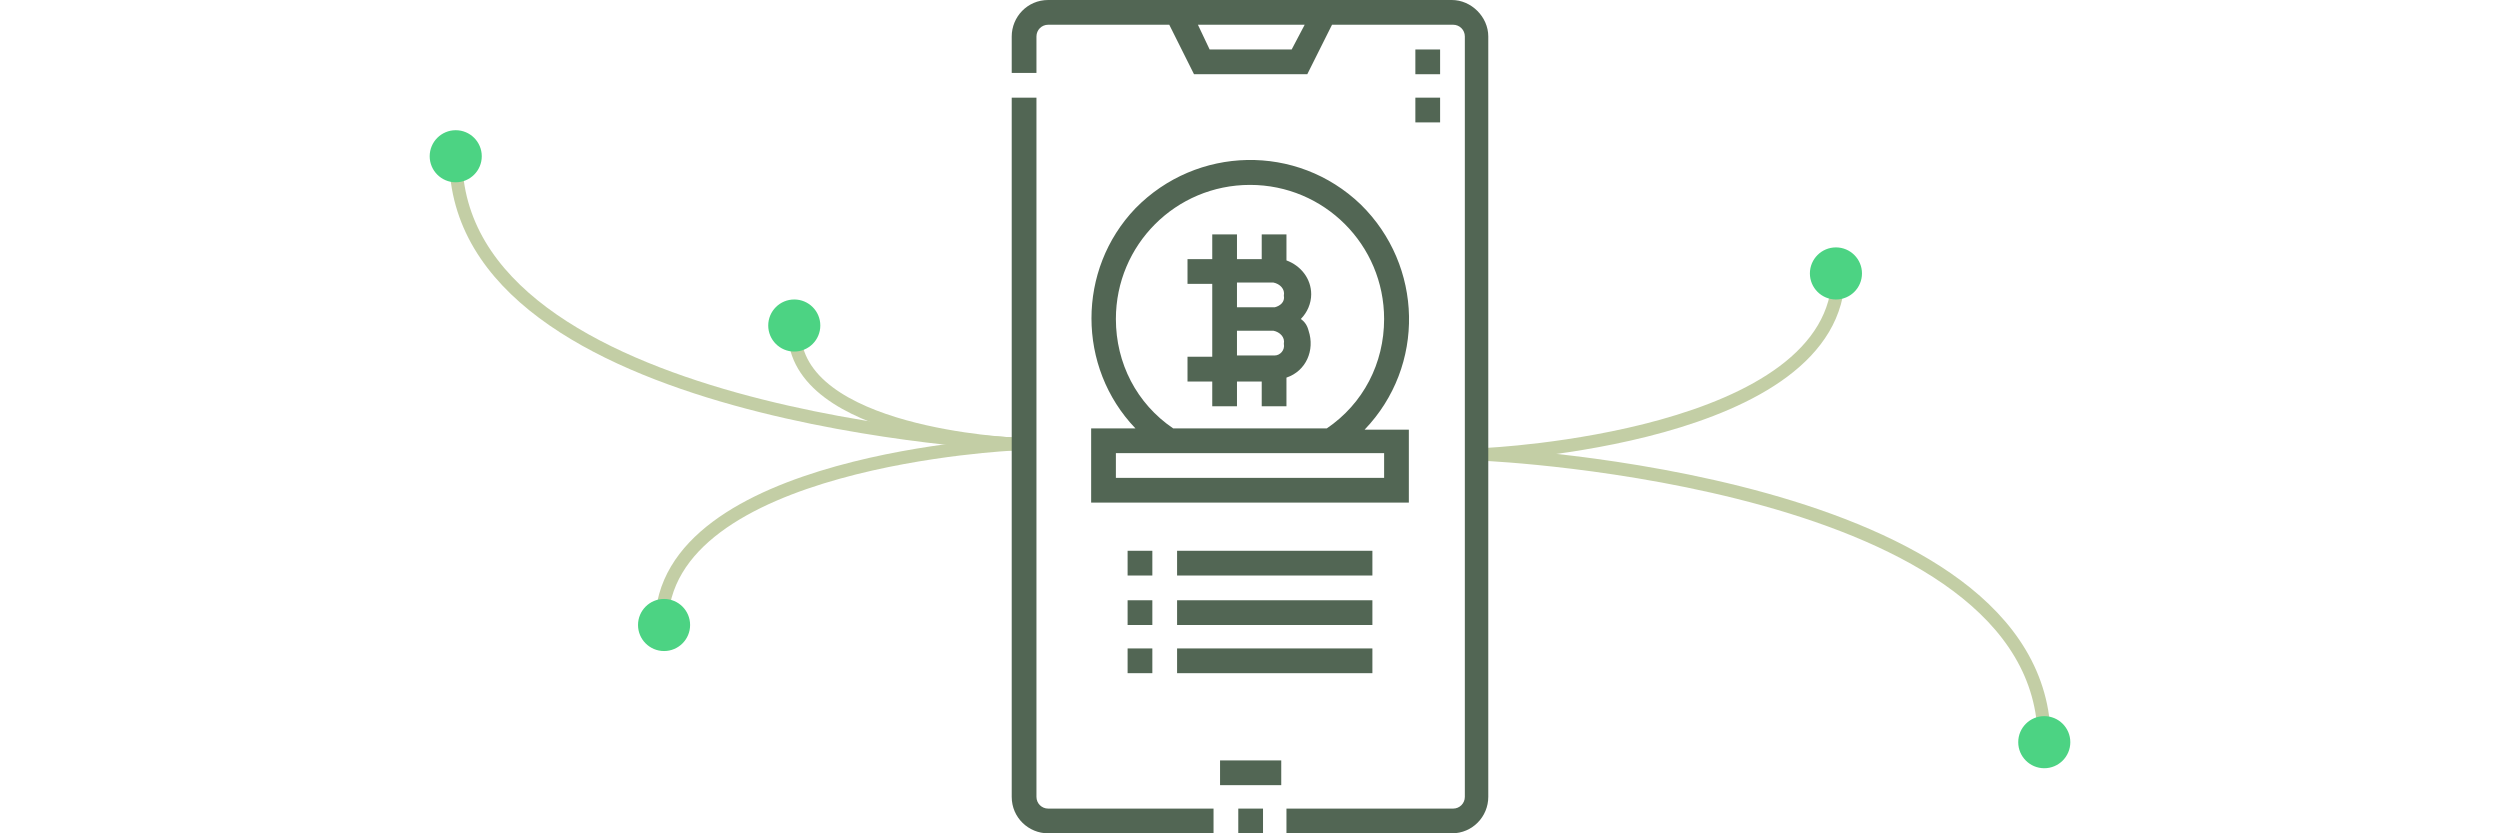 <?xml version="1.0" encoding="UTF-8"?> <svg xmlns="http://www.w3.org/2000/svg" xmlns:xlink="http://www.w3.org/1999/xlink" version="1.1" x="0px" y="0px" viewBox="0 0 192 64" style="enable-background:new 0 0 192 64;" xml:space="preserve"> <style type="text/css"> .st0{fill:none;stroke:#C3CEA5;stroke-miterlimit:10;} .st1{fill:#4CD383;} .st2{fill:#526654;} </style> <g id="lines"> <path class="st0" d="M77.9,34.1c0,0-42.9-1.9-42.9-22"></path> <path class="st0" d="M77.9,34.1c0,0-16.9-0.7-16.9-8.7"></path> <path class="st0" d="M77.9,34.1c0,0-27.1,1.2-27.1,13.9"></path> <g> <g> <circle class="st1" cx="51" cy="48" r="2"></circle> </g> </g> <g> <g> <circle class="st1" cx="61" cy="25" r="2"></circle> </g> </g> <g> <g> <circle class="st1" cx="35" cy="12" r="2"></circle> </g> </g> <path class="st0" d="M114.1,34.9c0,0,42.9,1.9,42.9,22"></path> <path class="st0" d="M114.1,34.9c0,0,27.1-1.2,27.1-13.9"></path> <g> <g> <circle class="st1" cx="141" cy="21" r="2"></circle> </g> </g> <g> <g> <circle class="st1" cx="157" cy="57" r="2"></circle> </g> </g> </g> <g id="icons"> <g id="Calque_2_4_"> <g id="SECTION1_3_"> <g> <path class="st2" d="M111.5,0H80.5c-1.6,0-2.8,1.3-2.8,2.8c0,0,0,0,0,0v2.8h1.9V2.8c0-0.5,0.4-0.9,0.9-0.9l0,0h9.3l1.9,3.8h8.7 l1.9-3.8h9.3c0.5,0,0.9,0.4,0.9,0.9v58.4c0,0.5-0.4,0.9-0.9,0.9H98.8V64h12.7c1.6,0,2.8-1.3,2.8-2.8v0V2.8 C114.3,1.3,113,0,111.5,0C111.5,0,111.5,0,111.5,0z M99.2,3.8h-6.3l-0.9-1.9h8.2L99.2,3.8z"></path> <path class="st2" d="M79.6,61.2V7.5h-1.9v53.7c0,1.6,1.3,2.8,2.8,2.8c0,0,0,0,0,0h12.7v-1.9H80.5C80,62.1,79.6,61.7,79.6,61.2z"></path> <path class="st2" d="M95.1,62.1h1.9V64h-1.9V62.1z"></path> <path class="st2" d="M93.7,58.4h4.7v1.9h-4.7V58.4z"></path> <path class="st2" d="M108.7,7.5h1.9v1.9h-1.9V7.5z"></path> <path class="st2" d="M108.7,3.8h1.9v1.9h-1.9V3.8z"></path> <path class="st2" d="M100.7,22.6c0-1.2-0.8-2.2-1.9-2.6v-2h-1.9v1.9h-1.9v-1.9h-1.9v1.9h-1.9v1.9h1.9v5.6h-1.9v1.9h1.9v1.9h1.9 v-1.9h1.9v1.9h1.9V29c1.5-0.5,2.2-2.1,1.7-3.6c-0.1-0.4-0.3-0.7-0.6-0.9C100.4,24,100.7,23.3,100.7,22.6z M97.9,27.3h-2.9v-1.9 h2.8c0.5,0.1,0.9,0.5,0.8,1C98.7,26.9,98.3,27.3,97.9,27.3L97.9,27.3z M97.9,23.6h-2.9v-1.9h2.8c0.5,0.1,0.9,0.5,0.8,1 C98.7,23.2,98.3,23.5,97.9,23.6L97.9,23.6z"></path> <path class="st2" d="M83.8,38.6h24.4v-5.6h-3.4c4.7-4.9,4.5-12.6-0.3-17.3C99.6,11,91.9,11.2,87.2,16c-4.5,4.7-4.5,12.2,0,16.9 h-3.4V38.6z M85.7,24.5c0-5.7,4.6-10.3,10.3-10.3c5.7,0,10.3,4.6,10.3,10.3c0,3.4-1.6,6.5-4.4,8.4H90.1 C87.3,31,85.7,27.9,85.7,24.5z M85.7,34.8h20.6v1.9H85.7V34.8z"></path> <path class="st2" d="M90.4,46.1h15v1.9h-15V46.1z"></path> <path class="st2" d="M86.6,46.1h1.9v1.9h-1.9V46.1z"></path> <path class="st2" d="M90.4,49.8h15v1.9h-15V49.8z"></path> <path class="st2" d="M86.6,42.3h1.9v1.9h-1.9V42.3z"></path> <path class="st2" d="M90.4,42.3h15v1.9h-15V42.3z"></path> <path class="st2" d="M86.6,49.8h1.9v1.9h-1.9V49.8z"></path> </g> </g> </g> </g> </svg> 